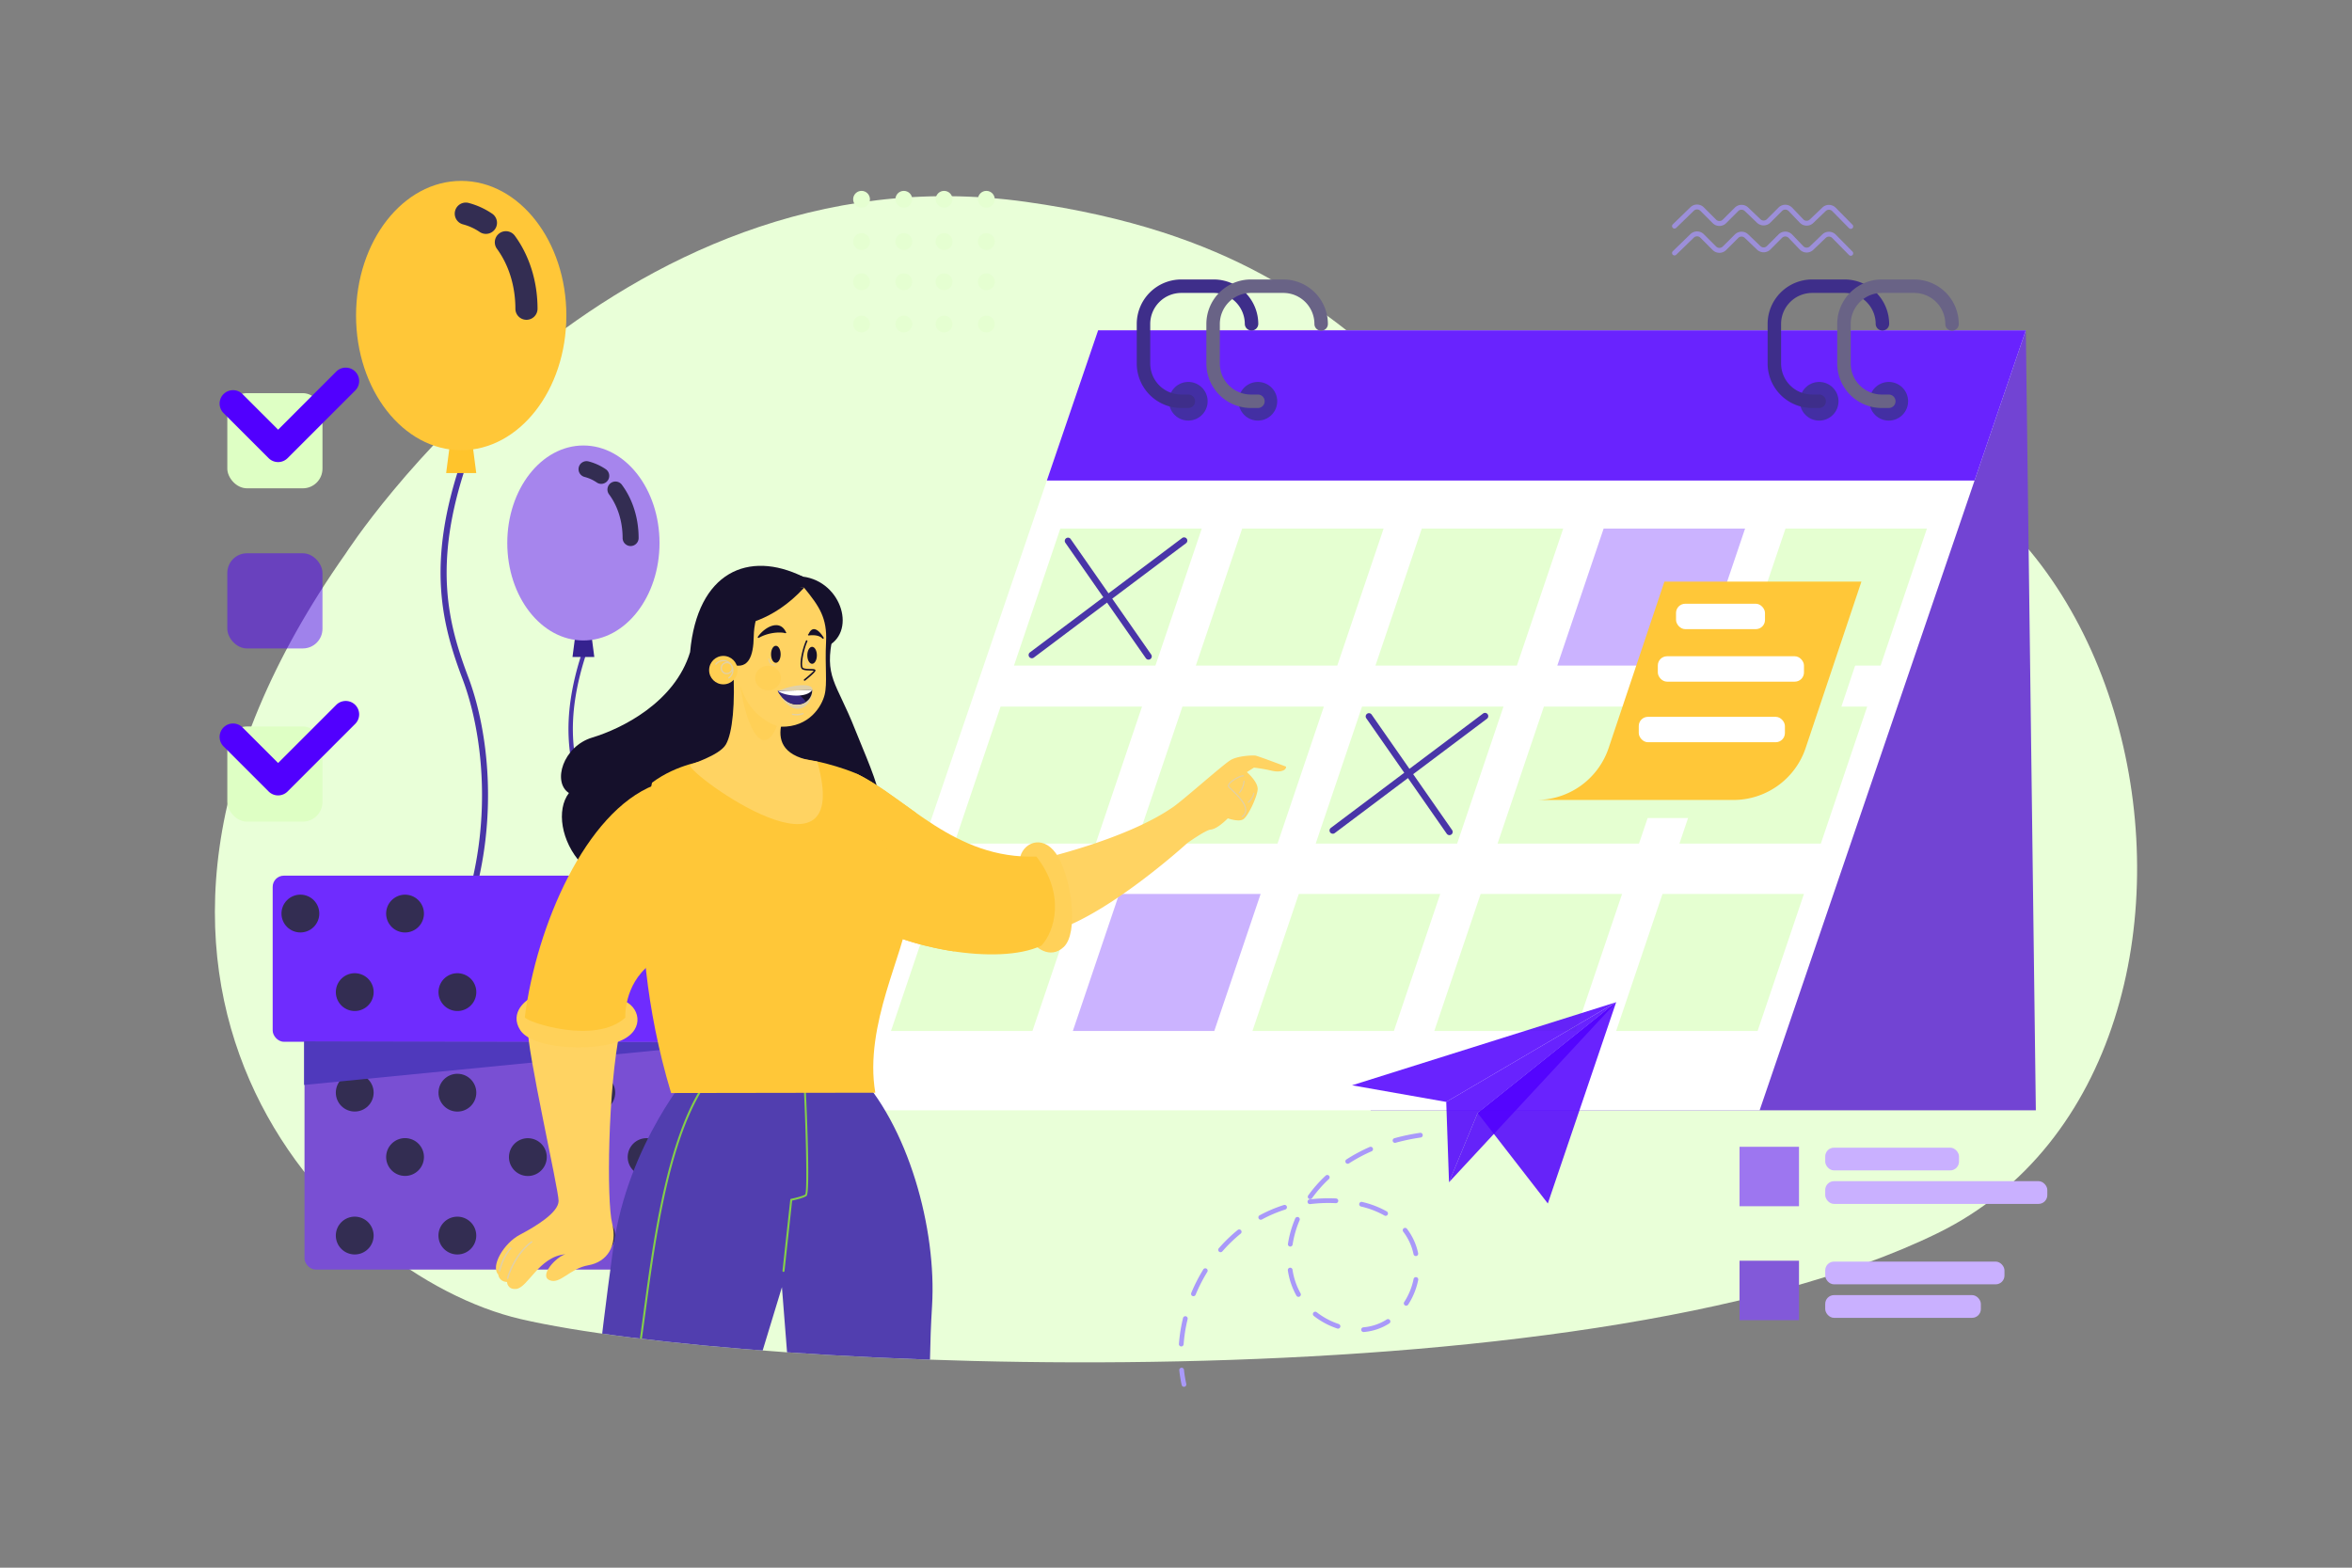 <svg xmlns="http://www.w3.org/2000/svg" viewBox="0 0 4680 3120" id="BusinesswomanPlanningEvents"><rect x="0" y="0" width="4680" height="3120" fill="#808080" stroke="none"/><defs><clipPath id="a"><path fill="none" d="M688 1101.4s524.3-815.78 1353.66-699.65 702.25 624.09 1301.05 476.91C4275 649.51 4568.52 2105.48 3855.22 2454.33S1480 2728.63 1035.91 2625.18C661.19 2537.9 88.56 1952.78 688 1101.4Z"></path></clipPath></defs><g style="isolation:isolate" fill="#000000" class="color000000 svgShape"><g data-name="2" fill="#000000" class="color000000 svgShape"><path fill="#e9ffd8" d="M688 1101.4s524.3-815.78 1353.66-699.65 702.25 624.09 1301.05 476.91C4275 649.51 4568.52 2105.48 3855.22 2454.33S1480 2728.63 1035.91 2625.18C661.19 2537.9 88.56 1952.78 688 1101.4Z" class="colord8e3ff svgShape"></path><g style="mix-blend-mode:multiply" fill="#000000" class="color000000 svgShape"><circle cx="1714.31" cy="396.59" r="16.72" fill="#e5ffd1" class="colord1dbff svgShape"></circle></g><g style="mix-blend-mode:multiply" fill="#000000" class="color000000 svgShape"><circle cx="1798.42" cy="396.59" r="16.72" fill="#e5ffd1" class="colord1dbff svgShape"></circle></g><g style="mix-blend-mode:multiply" fill="#000000" class="color000000 svgShape"><circle cx="1878.53" cy="396.59" r="16.72" fill="#e5ffd1" class="colord1dbff svgShape"></circle></g><g style="mix-blend-mode:multiply" fill="#000000" class="color000000 svgShape"><circle cx="1962.64" cy="396.59" r="16.72" fill="#e5ffd1" class="colord1dbff svgShape"></circle></g><g style="mix-blend-mode:multiply" fill="#000000" class="color000000 svgShape"><path fill="#e5ffd1" d="M1731 480.7a16.72 16.72 0 1 1-16.69-16.7 16.72 16.72 0 0 1 16.69 16.7Z" class="colord1dbff svgShape"></path></g><g style="mix-blend-mode:multiply" fill="#000000" class="color000000 svgShape"><path fill="#e5ffd1" d="M1815.14 480.7a16.72 16.72 0 1 1-16.72-16.7 16.71 16.71 0 0 1 16.72 16.7Z" class="colord1dbff svgShape"></path></g><g style="mix-blend-mode:multiply" fill="#000000" class="color000000 svgShape"><path fill="#e5ffd1" d="M1895.25 480.7a16.72 16.72 0 1 1-16.72-16.7 16.72 16.72 0 0 1 16.72 16.7Z" class="colord1dbff svgShape"></path></g><g style="mix-blend-mode:multiply" fill="#000000" class="color000000 svgShape"><path fill="#e5ffd1" d="M1979.36 480.7a16.72 16.72 0 1 1-16.72-16.7 16.71 16.71 0 0 1 16.72 16.7Z" class="colord1dbff svgShape"></path></g><g style="mix-blend-mode:multiply" fill="#000000" class="color000000 svgShape"><path fill="#e5ffd1" d="M1731 560.81a16.72 16.72 0 1 1-16.72-16.72 16.73 16.73 0 0 1 16.72 16.72Z" class="colord1dbff svgShape"></path></g><g style="mix-blend-mode:multiply" fill="#000000" class="color000000 svgShape"><path fill="#e5ffd1" d="M1815.14 560.81a16.72 16.72 0 1 1-16.72-16.72 16.72 16.72 0 0 1 16.72 16.72Z" class="colord1dbff svgShape"></path></g><g style="mix-blend-mode:multiply" fill="#000000" class="color000000 svgShape"><path fill="#e5ffd1" d="M1895.25 560.81a16.72 16.72 0 1 1-16.72-16.72 16.73 16.73 0 0 1 16.72 16.72Z" class="colord1dbff svgShape"></path></g><g style="mix-blend-mode:multiply" fill="#000000" class="color000000 svgShape"><path fill="#e5ffd1" d="M1979.36 560.81a16.72 16.72 0 1 1-16.72-16.72 16.72 16.72 0 0 1 16.72 16.72Z" class="colord1dbff svgShape"></path></g><g style="mix-blend-mode:multiply" fill="#000000" class="color000000 svgShape"><circle cx="1714.31" cy="644.92" r="16.72" fill="#e5ffd1" class="colord1dbff svgShape"></circle></g><g style="mix-blend-mode:multiply" fill="#000000" class="color000000 svgShape"><circle cx="1798.42" cy="644.92" r="16.72" fill="#e5ffd1" class="colord1dbff svgShape"></circle></g><g style="mix-blend-mode:multiply" fill="#000000" class="color000000 svgShape"><circle cx="1878.53" cy="644.92" r="16.72" fill="#e5ffd1" class="colord1dbff svgShape"></circle></g><g style="mix-blend-mode:multiply" fill="#000000" class="color000000 svgShape"><circle cx="1962.64" cy="644.92" r="16.72" fill="#e5ffd1" class="colord1dbff svgShape"></circle></g><path fill="#4935a8" d="M932.59 1807.42a6.15 6.15 0 0 1-1.78-.27 6 6 0 0 1-4-7.51c54-174.89 32.21-345.83-6.15-447.5-40.32-106.83-73.69-228.54-2.15-436.65a6 6 0 1 1 11.36 3.91c-70.24 204.32-37.51 323.72 2 428.5 39.07 103.53 61.26 277.5 6.39 455.28a6 6 0 0 1-5.67 4.24Z" class="color354da8 svgShape"></path><path fill="#ffc42c" d="M947.65 941.48h-59.9l8.01-61.65h43.88l8.01 61.65z" class="colorffca59 svgShape"></path><ellipse cx="917.7" cy="628.01" fill="#ffc738" rx="209.24" ry="268.01" class="colorff7738 svgShape"></ellipse><g style="mix-blend-mode:screen" fill="#000000" class="color000000 svgShape"><path fill="#332d52" d="M966.81 465.46a22 22 0 0 1-12.29-3.76 107.83 107.83 0 0 0-33.17-15.16 22 22 0 0 1 11.06-42.65 152 152 0 0 1 46.72 21.26 22 22 0 0 1-12.32 40.31Z" class="color2d3852 svgShape"></path></g><g style="mix-blend-mode:screen" fill="#000000" class="color000000 svgShape"><path fill="#332d52" d="M1047.52 636.46a22 22 0 0 1-22-22c0-44.71-13-87.06-36.66-119.24a22 22 0 1 1 35.51-26.09c29.16 39.69 45.21 91.3 45.21 145.33a22 22 0 0 1-22.06 22Z" class="color2d3852 svgShape"></path></g><path fill="#4935a8" d="M1171.63 1934.37a4.43 4.43 0 0 1-1.29-.19 4.35 4.35 0 0 1-2.87-5.44c39.07-126.6 23.32-250.34-4.45-323.93-29.18-77.33-53.34-165.44-1.56-316.09a4.35 4.35 0 0 1 8.23 2.83c-50.85 147.91-27.16 234.34 1.47 310.19 28.28 74.94 44.34 200.87 4.62 329.56a4.36 4.36 0 0 1-4.15 3.07Z" class="color354da8 svgShape"></path><path fill="#35228f" d="M1182.53 1307.54h-43.36l5.79-44.63h31.77l5.8 44.63z" class="color22398f svgShape"></path><ellipse cx="1160.85" cy="1080.63" fill="#a685ed" rx="151.46" ry="194.01" class="color8585ed svgShape"></ellipse><g style="mix-blend-mode:screen" fill="#000000" class="color000000 svgShape"><path fill="#332d52" d="M1196.4 963a15.84 15.84 0 0 1-8.89-2.72 78 78 0 0 0-24-11 15.95 15.95 0 1 1 8-30.87 110.09 110.09 0 0 1 33.82 15.39 16 16 0 0 1-8.93 29.2Z" class="color2d3852 svgShape"></path></g><g style="mix-blend-mode:screen" fill="#000000" class="color000000 svgShape"><path fill="#332d52" d="M1254.83 1086.74a16 16 0 0 1-15.95-16c0-32.36-9.43-63-26.54-86.31A15.94 15.94 0 1 1 1238 965.6c21.11 28.72 32.73 66.08 32.73 105.19a16 16 0 0 1-15.9 15.95Z" class="color2d3852 svgShape"></path></g><rect width="861.92" height="746.84" x="605.91" y="1779.81" fill="#794fd3" rx="22.24" class="color4f4fd3 svgShape"></rect><rect width="988.58" height="330.56" x="542.58" y="1742.73" fill="#6f2cfe" rx="22.24" class="color5252dd svgShape"></rect><g style="mix-blend-mode:screen" fill="#000000" class="color000000 svgShape"><circle cx="705.85" cy="2458.99" r="37.62" fill="#332d52" transform="rotate(-21.42 705.884 2459.042)" class="color2d3852 svgShape"></circle></g><g style="mix-blend-mode:screen" fill="#000000" class="color000000 svgShape"><circle cx="910.12" cy="2458.99" r="37.62" fill="#332d52" transform="rotate(-6.39 910.362 2459.63)" class="color2d3852 svgShape"></circle></g><g style="mix-blend-mode:screen" fill="#000000" class="color000000 svgShape"><circle cx="805.98" cy="2302.78" r="37.62" fill="#332d52" transform="rotate(-78.72 805.927 2302.747)" class="color2d3852 svgShape"></circle></g><g style="mix-blend-mode:screen" fill="#000000" class="color000000 svgShape"><circle cx="1050.31" cy="2302.78" r="37.62" fill="#332d52" transform="rotate(-76.93 1050.374 2302.806)" class="color2d3852 svgShape"></circle></g><g style="mix-blend-mode:screen" fill="#000000" class="color000000 svgShape"><circle cx="705.85" cy="1974.34" r="37.62" fill="#332d52" transform="rotate(-81.16 705.954 1974.4)" class="color2d3852 svgShape"></circle></g><g style="mix-blend-mode:screen" fill="#000000" class="color000000 svgShape"><circle cx="910.12" cy="1974.34" r="37.62" fill="#332d52" transform="rotate(-75.19 910.242 1974.403)" class="color2d3852 svgShape"></circle></g><g style="mix-blend-mode:screen" fill="#000000" class="color000000 svgShape"><circle cx="805.98" cy="1818.13" r="37.62" fill="#332d52" transform="rotate(-34.88 806.059 1818.204)" class="color2d3852 svgShape"></circle></g><g style="mix-blend-mode:screen" fill="#000000" class="color000000 svgShape"><circle cx="597.7" cy="1818.13" r="37.62" fill="#332d52" transform="rotate(-45 597.705 1818.132)" class="color2d3852 svgShape"></circle></g><g style="mix-blend-mode:screen" fill="#000000" class="color000000 svgShape"><path fill="#332d52" d="M1329.12 1974.34a37.62 37.62 0 1 0 37.61-37.62 37.61 37.61 0 0 0-37.61 37.62Z" class="color2d3852 svgShape"></path></g><g style="mix-blend-mode:screen" fill="#000000" class="color000000 svgShape"><circle cx="1162.46" cy="1974.34" r="37.62" fill="#332d52" transform="rotate(-8.1 1168.739 1948.916)" class="color2d3852 svgShape"></circle></g><g style="mix-blend-mode:screen" fill="#000000" class="color000000 svgShape"><circle cx="1266.6" cy="1818.13" r="37.62" fill="#332d52" transform="rotate(-67.5 1266.602 1818.131)" class="color2d3852 svgShape"></circle></g><g style="mix-blend-mode:screen" fill="#000000" class="color000000 svgShape"><circle cx="1474.88" cy="1818.13" r="37.62" fill="#332d52" transform="rotate(-13.28 1475.177 1818.456)" class="color2d3852 svgShape"></circle></g><g style="mix-blend-mode:screen" fill="#000000" class="color000000 svgShape"><circle cx="1186.49" cy="2458.99" r="37.62" fill="#332d52" transform="rotate(-17.64 1186.404 2458.874)" class="color2d3852 svgShape"></circle></g><g style="mix-blend-mode:screen" fill="#000000" class="color000000 svgShape"><circle cx="1390.77" cy="2458.99" r="37.62" fill="#332d52" transform="rotate(-6.36 1390.718 2458.848)" class="color2d3852 svgShape"></circle></g><g style="mix-blend-mode:screen" fill="#000000" class="color000000 svgShape"><circle cx="705.85" cy="2174.61" r="37.62" fill="#332d52" transform="rotate(-78.35 705.809 2174.58)" class="color2d3852 svgShape"></circle></g><g style="mix-blend-mode:screen" fill="#000000" class="color000000 svgShape"><circle cx="910.12" cy="2174.61" r="37.62" fill="#332d52" transform="rotate(-84.08 910.155 2174.619)" class="color2d3852 svgShape"></circle></g><g style="mix-blend-mode:screen" fill="#000000" class="color000000 svgShape"><circle cx="1186.49" cy="2174.61" r="37.62" fill="#332d52" transform="rotate(-79.36 1186.574 2174.637)" class="color2d3852 svgShape"></circle></g><g style="mix-blend-mode:screen" fill="#000000" class="color000000 svgShape"><circle cx="1390.77" cy="2174.61" r="37.62" fill="#332d52" transform="rotate(-84.1 1390.808 2174.613)" class="color2d3852 svgShape"></circle></g><g style="mix-blend-mode:screen" fill="#000000" class="color000000 svgShape"><path fill="#332d52" d="M1324.24 2302.78a37.62 37.62 0 1 1-37.61-37.62 37.61 37.61 0 0 1 37.61 37.62Z" class="color2d3852 svgShape"></path></g><path fill="#4f39bc" d="M605.02 2072.56v86.72l862.02-84.63-862.02-2.09z" class="color3939bc svgShape"></path><g style="mix-blend-mode:screen" fill="#000000" class="color000000 svgShape"><path fill="#9c8fd9" d="M3682.62 509a4.83 4.83 0 0 1-3.46-1.45l-33.4-33.89a9.23 9.23 0 0 0-12.9-.19L3608 497.29a18.61 18.61 0 0 1-13.5 5.25 18.8 18.8 0 0 1-13.25-5.83L3559 473.49a9.12 9.12 0 0 0-6.54-2.84h-.1a9.11 9.11 0 0 0-6.49 2.69l-23.25 23.25a19 19 0 0 1-26.45.29l-24.53-23.49a9.24 9.24 0 0 0-12.85.15l-24.11 24.1a18.92 18.92 0 0 1-26.74 0L3383.3 473a9.22 9.22 0 0 0-12.89-.1l-35.1 34.1a4.86 4.86 0 1 1-6.77-7l35.09-34.11a19 19 0 0 1 26.55.19l24.67 24.67a9.41 9.41 0 0 0 13 0l24.15-24.09a19 19 0 0 1 26.44-.29l24.54 23.49a9.23 9.23 0 0 0 12.84-.15l23.18-23.24a18.91 18.91 0 0 1 27 .3l22.27 23.23a9.19 9.19 0 0 0 13 .28l24.87-23.82a19 19 0 0 1 26.55.38l33.41 33.9a4.86 4.86 0 0 1-3.47 8.27Z" class="color8fa5d9 svgShape"></path></g><g style="mix-blend-mode:screen" fill="#000000" class="color000000 svgShape"><path fill="#9c8fd9" d="M3682.62 455.52a4.83 4.83 0 0 1-3.46-1.45l-33.4-33.9a9.23 9.23 0 0 0-12.9-.18L3608 443.81a18.61 18.61 0 0 1-13.5 5.25 18.8 18.8 0 0 1-13.25-5.83L3559 420a9.11 9.11 0 0 0-6.54-2.83h-.1a9.11 9.11 0 0 0-6.49 2.69l-23.25 23.25a19 19 0 0 1-26.45.29l-24.53-23.49a9.25 9.25 0 0 0-12.85.14l-24.11 24.11a18.92 18.92 0 0 1-26.74 0l-24.67-24.67a9.22 9.22 0 0 0-12.89-.09l-35.1 34.11a4.86 4.86 0 0 1-6.77-7l35.09-34.11a19 19 0 0 1 26.55.19l24.67 24.67a9.43 9.43 0 0 0 13 0l24.18-24.08a19 19 0 0 1 26.44-.29l24.54 23.48a9.22 9.22 0 0 0 12.84-.14L3539 413a18.91 18.91 0 0 1 27 .3l22.21 23.22a9.18 9.18 0 0 0 13 .29l24.92-23.81a19 19 0 0 1 26.55.39l33.41 33.89a4.87 4.87 0 0 1-3.47 8.28Z" class="color8fa5d9 svgShape"></path></g><path fill="#7244d3" d="M4050.9 2209.73H2727.49L2185.01 657.44h1845.96l19.93 1552.29z" class="color4444d3 svgShape"></path><path fill="#ffffff" d="M3501.3 2209.73H1655.34l529.67-1552.29h1845.96L3501.3 2209.73z" class="colorffffff svgShape"></path><g opacity=".86" fill="#000000" class="color000000 svgShape"><path fill="#5100fe" d="M2083.01 956.36h1845.96l102-298.92H2185.01l-102 298.92z" class="color0076fe svgShape"></path></g><circle cx="3619.78" cy="798.6" r="38.46" fill="#432fa3" transform="rotate(-45 3619.789 798.594)" class="color2f2fa3 svgShape"></circle><path fill="#3e2e8a" d="M3619.79 812h-14a88.67 88.67 0 0 1-88.57-88.57v-78.66a88.67 88.67 0 0 1 88.57-88.57h64.68a88.67 88.67 0 0 1 88.57 88.57 13.41 13.41 0 0 1-26.81 0 61.83 61.83 0 0 0-61.75-61.77h-64.68a61.83 61.83 0 0 0-61.8 61.77v78.66a61.83 61.83 0 0 0 61.76 61.77h14a13.4 13.4 0 1 1 0 26.8Z" class="color2e428a svgShape"></path><circle cx="3758.27" cy="798.6" r="38.46" fill="#432fa3" transform="rotate(-22.5 3758.276 798.602)" class="color2f2fa3 svgShape"></circle><path fill="#696386" d="M3758.27 812h-14a88.67 88.67 0 0 1-88.57-88.57v-78.66a88.67 88.67 0 0 1 88.57-88.57H3809a88.67 88.67 0 0 1 88.56 88.57 13.4 13.4 0 1 1-26.8 0A61.84 61.84 0 0 0 3809 583h-64.68a61.84 61.84 0 0 0-61.77 61.77v78.66a61.84 61.84 0 0 0 61.77 61.77h14a13.4 13.4 0 1 1 0 26.8Z" class="color364ea3 svgShape"></path><circle cx="2364.47" cy="798.6" r="38.46" fill="#432fa3" transform="rotate(-2.2 2363.809 798.491)" class="color2f2fa3 svgShape"></circle><path fill="#3e2e8a" d="M2364.47 812h-14a88.67 88.67 0 0 1-88.57-88.57v-78.66a88.67 88.67 0 0 1 88.57-88.57h64.68a88.67 88.67 0 0 1 88.57 88.57 13.41 13.41 0 0 1-26.81 0 61.83 61.83 0 0 0-61.74-61.77h-64.68a61.84 61.84 0 0 0-61.77 61.77v78.66a61.84 61.84 0 0 0 61.77 61.77h14a13.4 13.4 0 1 1 0 26.8Z" class="color2e428a svgShape"></path><circle cx="2502.96" cy="798.6" r="38.46" fill="#432fa3" transform="rotate(-45 2502.952 798.603)" class="color2f2fa3 svgShape"></circle><path fill="#696386" d="M2503 812h-14a88.67 88.67 0 0 1-88.57-88.57v-78.66A88.67 88.67 0 0 1 2489 556.2h64.67a88.67 88.67 0 0 1 88.57 88.57 13.4 13.4 0 1 1-26.8 0 61.84 61.84 0 0 0-61.79-61.77H2489a61.84 61.84 0 0 0-61.77 61.77v78.66A61.84 61.84 0 0 0 2489 785.2h14a13.4 13.4 0 1 1 0 26.8Z" class="color364ea3 svgShape"></path><g style="mix-blend-mode:multiply" fill="#000000" class="color000000 svgShape"><path fill="#e5ffd1" d="M2299.07 1324.62h-281.44l92.21-272.7h281.44l-92.21 272.7z" class="colord1dbff svgShape"></path></g><g style="mix-blend-mode:multiply" fill="#000000" class="color000000 svgShape"><path fill="#e5ffd1" d="M2660.92 1324.62h-281.44l92.21-272.7h281.44l-92.21 272.7z" class="colord1dbff svgShape"></path></g><g style="mix-blend-mode:multiply" fill="#000000" class="color000000 svgShape"><path fill="#e5ffd1" d="M3018.3 1324.62h-281.44l92.21-272.7h281.44l-92.21 272.7z" class="colord1dbff svgShape"></path></g><g style="mix-blend-mode:multiply" fill="#000000" class="color000000 svgShape"><path fill="#cbb3ff" d="M3380.15 1324.62h-281.44l92.21-272.7h281.44l-92.21 272.7z" class="colorb3c3ff svgShape"></path></g><g style="mix-blend-mode:multiply" fill="#000000" class="color000000 svgShape"><path fill="#e5ffd1" d="M3742 1324.62h-281.43l92.21-272.7h281.44l-92.22 272.7z" class="colord1dbff svgShape"></path></g><g style="mix-blend-mode:multiply" fill="#000000" class="color000000 svgShape"><path fill="#e5ffd1" d="M2180.2 1678.9h-281.44l92.21-272.7h281.44l-92.21 272.7z" class="colord1dbff svgShape"></path></g><g style="mix-blend-mode:multiply" fill="#000000" class="color000000 svgShape"><path fill="#e5ffd1" d="M2542.05 1678.9h-281.44l92.21-272.7h281.44l-92.21 272.7z" class="colord1dbff svgShape"></path></g><g style="mix-blend-mode:multiply" fill="#000000" class="color000000 svgShape"><path fill="#e5ffd1" d="M2899.43 1678.9h-281.44l92.21-272.7h281.44l-92.21 272.7z" class="colord1dbff svgShape"></path></g><g style="mix-blend-mode:multiply" fill="#000000" class="color000000 svgShape"><path fill="#e5ffd1" d="M3261.28 1678.9h-281.44l92.21-272.7h281.44l-92.21 272.7z" class="colord1dbff svgShape"></path></g><g style="mix-blend-mode:multiply" fill="#000000" class="color000000 svgShape"><path fill="#e5ffd1" d="M3623.14 1678.9H3341.7l92.21-272.7h281.44l-92.21 272.7z" class="colord1dbff svgShape"></path></g><g style="mix-blend-mode:multiply" fill="#000000" class="color000000 svgShape"><path fill="#e5ffd1" d="M2054.34 2051.82H1772.9l92.21-272.7h281.44l-92.21 272.7z" class="colord1dbff svgShape"></path></g><g style="mix-blend-mode:multiply" fill="#000000" class="color000000 svgShape"><path fill="#cbb3ff" d="M2416.19 2051.82h-281.44l92.21-272.7h281.44l-92.21 272.7z" class="colorb3c3ff svgShape"></path></g><g style="mix-blend-mode:multiply" fill="#000000" class="color000000 svgShape"><path fill="#e5ffd1" d="M2773.57 2051.82h-281.44l92.21-272.7h281.44l-92.21 272.7z" class="colord1dbff svgShape"></path></g><g style="mix-blend-mode:multiply" fill="#000000" class="color000000 svgShape"><path fill="#e5ffd1" d="M3135.42 2051.82h-281.44l92.21-272.7h281.44l-92.21 272.7z" class="colord1dbff svgShape"></path></g><g style="mix-blend-mode:multiply" fill="#000000" class="color000000 svgShape"><path fill="#e5ffd1" d="M3497.27 2051.82h-281.44l92.22-272.7h281.44l-92.22 272.7z" class="colord1dbff svgShape"></path></g><path fill="#4935a8" d="M2960 1421.33a6.47 6.47 0 0 0-9-1.29l-146.49 110.07-75.28-108a6.46 6.46 0 1 0-10.6 7.39l75.55 108.41-146.06 109.75a6.46 6.46 0 0 0 7.76 10.33l145.69-109.47 77.21 110.81a6.46 6.46 0 0 0 10.6-7.39l-77.47-111.19 146.86-110.34a6.47 6.47 0 0 0 1.23-9.08ZM2361.22 1072.05a6.46 6.46 0 0 0-9-1.28l-146.49 110.07-75.28-108a6.46 6.46 0 1 0-10.6 7.39l75.54 108.41-146.05 109.75a6.46 6.46 0 0 0 3.88 11.63 6.38 6.38 0 0 0 3.88-1.3l145.69-109.47L2280 1310a6.46 6.46 0 1 0 10.6-7.39l-77.48-111.18 146.86-110.35a6.46 6.46 0 0 0 1.24-9.03Z" class="color354da8 svgShape"></path><g style="mix-blend-mode:multiply" fill="#000000" class="color000000 svgShape"><path fill="#e5ffd1" d="m3343.27 1193.53-110.93 331.08a151.62 151.62 0 0 1-143.77 103.46h392a151.65 151.65 0 0 0 143.78-103.46l110.92-331.08Z" class="colord1dbff svgShape"></path></g><path fill="#ffc738" d="m3311.8 1157.57-110.92 331.07a151.63 151.63 0 0 1-143.78 103.46h392a151.63 151.63 0 0 0 143.78-103.46l110.93-331.07Z" class="colorff7738 svgShape"></path><rect width="177.01" height="50.57" x="3334.97" y="1201.56" fill="#ffffff" rx="18.29" class="colorffffff svgShape"></rect><rect width="290.8" height="50.57" x="3298.73" y="1306.08" fill="#ffffff" rx="18.29" class="colorffffff svgShape"></rect><rect width="290.8" height="50.57" x="3260.8" y="1426.62" fill="#ffffff" rx="18.29" class="colorffffff svgShape"></rect><rect width="189.36" height="189.36" x="452.3" y="782.46" fill="#deffc4" rx="39.07" class="colorc4dcff svgShape"></rect><path fill="#5100fe" d="M553.39 919.61a26.65 26.65 0 0 1-18.88-7.82l-89.7-89.7a26.7 26.7 0 0 1 37.76-37.76l70.82 70.82 115.67-115.67a26.7 26.7 0 1 1 37.76 37.76L572.27 911.79a26.61 26.61 0 0 1-18.88 7.82Z" class="color0076fe svgShape"></path><g opacity=".49" fill="#000000" class="color000000 svgShape"><rect width="189.36" height="189.36" x="452.3" y="1101.15" fill="#5100ff" rx="39.07" class="color0064ff svgShape"></rect></g><rect width="189.36" height="189.36" x="452.3" y="1445.82" fill="#deffc4" rx="39.07" class="colorc4dcff svgShape"></rect><path fill="#5100fe" d="M553.39 1583a26.61 26.61 0 0 1-18.88-7.82l-89.7-89.7a26.7 26.7 0 1 1 37.76-37.76l70.82 70.82 115.67-115.66a26.7 26.7 0 1 1 37.76 37.76l-134.55 134.5a26.57 26.57 0 0 1-18.88 7.86Z" class="color0076fe svgShape"></path><g clip-path="url(#a)" fill="#000000" class="color000000 svgShape"><path fill="#513eaf" d="M1699.09 2128.28c109.32 110.09 164.76 319.5 155.52 470.4s-.83 252.46-.83 252.46h-275.11l-22.78-289.41-88.09 289.41h-291.53s15.2-158 43.94-367.43S1378 2128.28 1378 2128.28Z" class="color3e3eaf svgShape"></path><g style="mix-blend-mode:multiply" fill="#000000" class="color000000 svgShape"><path fill="#84cf4a" d="M1559 2531.36a2 2 0 0 0 2-1.75l15.24-140.24c5.22-1.1 23-5.11 28.64-9.3 8.84-6.63-2.16-225.84-2.29-228a2 2 0 0 0-3.93.23c3.59 61.07 8.59 216.78 3.63 224.89-4.53 3.34-21.93 7.39-28.23 8.65a2 2 0 0 0-1.57 1.72L1557 2529.18a2 2 0 0 0 1.74 2.17Z" class="colorbfbfbf svgShape"></path></g><g style="mix-blend-mode:multiply" fill="#000000" class="color000000 svgShape"><path fill="#84cf4a" d="M1251.06 2784.44a2 2 0 0 0 2-1.91c.34-11 15-62.53 18.69-83.63 21-119.62 40.37-403.83 131.83-539.5a2 2 0 0 0-3.26-2.2c-92 136.49-111.51 421.39-132.49 541.31-3.7 21.17-18.36 72.87-18.7 83.9a2 2 0 0 0 1.91 2Z" class="colorbfbfbf svgShape"></path></g><g style="mix-blend-mode:multiply" fill="#000000" class="color000000 svgShape"><path fill="#84cf4a" d="M1190.12 2798.19h275.63a2 2 0 1 0 0-3.94h-275.63a2 2 0 0 0 0 3.94Z" class="colorbfbfbf svgShape"></path></g><g style="mix-blend-mode:multiply" fill="#000000" class="color000000 svgShape"><path fill="#84cf4a" d="M1590.47 2798.19h255.61a2 2 0 0 0 0-3.94h-255.61a2 2 0 1 0 0 3.94Z" class="colorbfbfbf svgShape"></path></g><path fill="#15102b" d="M1705.79 1727.8c97.32-62.46 33.41-180.11-4.36-276s-62.43-103.12-43.58-188.8c0 0-48.36-98.68-60.49-115.43-108-53.07-209.69-9.49-224.21 150.29-30.51 100.23-136.54 152.52-194.65 170s-79.89 88.61-46.48 110.4c-50.84 66.82 39.22 252.75 235.32 167 212.07 7.24 338.45-17.46 338.45-17.46Z" class="color2b1710 svgShape"></path><path fill="#ffd362" d="M2362.54 1677.84s36-25.66 45.88-26.66 21.55-9.68 34.77-22.53c0 0 21.33 7.82 30.74 1.86s27.57-44.33 28.55-59.45-21.49-34.38-21.49-34.38l14.12-8.94a293.63 293.63 0 0 1 34.65 6c17.45 4.25 30-.52 29.24-8 0 0-55.19-21-60.79-21.91s-33.77.28-48.37 8.13-101.47 86-118.83 96.35c-93.46 63.7-262.52 101.88-262.52 101.88l36.36 140c110.88-38.14 257.69-172.35 257.69-172.35Z" class="colorff8762 svgShape"></path><g style="mix-blend-mode:multiply" fill="#000000" class="color000000 svgShape"><path fill="#e0d0a8" d="M2471.29 1626.48a1.14 1.14 0 0 1-.47-.35 1.08 1.08 0 0 1 .21-1.5c4.24-3.22 6.43-7 6.67-11.43.77-13.89-18-31.66-30.35-43.41l-2.36-2.25c-1.91-1.71-2.16-4.14-.7-6.83 4.64-8.51 25.18-18.89 30-17.6a1.07 1.07 0 0 1-.56 2.06c-3.43-.92-23.27 8.73-27.54 16.57-1.3 2.4-.47 3.57.28 4.24l2.38 2.26c13.44 12.74 31.83 30.2 31 45.08-.28 5.06-2.8 9.44-7.51 13a1 1 0 0 1-1.05.16Z" class="colore0b3a8 svgShape"></path></g><g style="mix-blend-mode:multiply" fill="#000000" class="color000000 svgShape"><path fill="#e0d0a8" d="M2465.7 1578.48a1 1 0 0 1-.35-.22 1.06 1.06 0 0 1 0-1.51 39.54 39.54 0 0 0 8.93-22.07 1.07 1.07 0 1 1 2.13.19c-1.32 14.6-9.18 23-9.52 23.35a1.06 1.06 0 0 1-1.19.26Z" class="colore0b3a8 svgShape"></path></g><g style="mix-blend-mode:multiply" fill="#000000" class="color000000 svgShape"><path fill="#e0d0a8" d="M2483.41 1597.72a1.11 1.11 0 0 1-.49-.37 1.07 1.07 0 0 1 .25-1.49 31.12 31.12 0 0 0 10.55-17.25 1.05 1.05 0 0 1 1.28-.8 1.07 1.07 0 0 1 .8 1.28c-2.85 12.3-11 18.26-11.39 18.5a1.06 1.06 0 0 1-1 .13Z" class="colore0b3a8 svgShape"></path></g><path fill="#ffd159" d="M2030.25 1704.53c8.35-30 49.29-44.85 75.74 1.57s40.21 150.46 10.71 178.49c-27.67 26.28-58.87-.68-64.69-13.56s-21.76-166.5-21.76-166.5Z" class="colorffde59 svgShape"></path><path fill="#ffc738" d="M1704.61 1539.89c100.57 48.89 194.16 170.42 357.6 164.83 58.67 75.43 36.32 149.47 9.78 177.41-86.61 40.51-277 4.65-363.19-54.48-71.24-48.89-99.18-153.65-4.19-287.76Z" class="colorff7738 svgShape"></path><path fill="#ffc738" d="M1708.8 1827.65c44.86 30.78 118 55.12 190 65.8-2.78-138.49-47.36-230.33-76.65-276.16-41-29-78.76-58.57-117.5-77.4-95.03 134.11-67.09 238.87 4.15 287.76Z" class="colorff6438 svgShape"></path><path fill="#ffc738" d="m1741.68 2174.7-406.29.64c-103.33-341.87-38-617.66-38-617.66 50-37.76 110.92-44.67 110.92-44.67l166.22-4.54c64.27 2.92 130.06 31.24 130.06 31.24 40.07 121.28 102.35 221.89 100 286.57s-86.19 213.57-62.91 348.42Z" class="colorff7738 svgShape"></path><path fill="#15102b" d="M1490.8 1405.74c-70.49 12.3-111.48-53.28-91-104.92-5.74-105.73 39.34-209.83 197.54-153.27 78.68 9.83 109 113.93 44.26 141-86.05 76.21-150.8 117.19-150.8 117.19Z" class="color2b1710 svgShape"></path><path fill="#ffd362" d="M1553.91 1446.32c-4.91 29.5 5.56 61 72.19 69.23 75.27 265.44-253.81 27.24-253.19 7.57 0-2.46 58.67-19 71.58-41.76s19-80.54 14.14-158c30.12 8 40.57-16 41.19-57.17s20.28-107 100.2-96.51c30.12 36.88 46.11 60.24 43.65 108.19s2.87 82-2.87 104.92c-5.68 22.7-30.33 64.75-86.89 63.53Z" class="colorff8762 svgShape"></path><g style="mix-blend-mode:multiply" fill="#000000" class="color000000 svgShape"><path fill="#e0d0a8" d="M1547.56 1375.23c36.49-15.5 71.64-15 68.61-2 2.12 31.34-36.94 64.47-68.61 2Z" class="colore0b3a8 svgShape"></path></g><path fill="#15102b" d="M1509.24 1269.61a1.58 1.58 0 0 1-1.36-.79c-.43-.76.08-1.44.58-2.15 13.79-19.27 42.65-34.26 54.93-9.56.38.78 1.3 1.13 1 2a1.56 1.56 0 0 1-2 1c-8.23-2.5-32.07-2.35-52.45 9.29a1.55 1.55 0 0 1-.7.21ZM1637.52 1271.25a1.58 1.58 0 0 1-1.26-.63c-.26-.35-6.6-8.47-26.82-5.94a1.57 1.57 0 0 1-1.76-1.37c-.11-.86 1-1 1.37-1.75 11.13-24.38 29 6.16 29.73 7.17a1.57 1.57 0 0 1-.32 2.2 1.51 1.51 0 0 1-.94.32ZM1601 1354.85a1.53 1.53 0 0 1-1.22-.59 1.56 1.56 0 0 1 .25-2.21c8.13-6.47 17.18-14.41 19.15-17.17a47.7 47.7 0 0 0-6.73-.4c-5.67-.11-12.1-.23-15.9-2.37-8.41-4.72-.3-40.24 7.12-56.92a1.57 1.57 0 0 1 2.87 1.27c-8.62 19.4-13.52 50.06-8.45 52.91 3.11 1.75 9.38 1.87 14.42 2 6.33.12 10.15.19 10.15 3.09s-11.25 12.58-20.68 20.08a1.56 1.56 0 0 1-.98.31ZM1553.3 1302.16c0 9.33-4.27 16.9-9.53 16.9s-9.53-7.57-9.53-16.9 4.27-16.91 9.53-16.91 9.53 7.57 9.53 16.91Z" class="color2b1710 svgShape"></path><g style="mix-blend-mode:multiply" fill="#000000" class="color000000 svgShape"><path fill="#e0d0a8" d="M1541.6 1324.8c-3.26 0-10.5-1.41-12.84-13.37a.79.79 0 0 1 1.54-.31c2.28 11.63 9.2 12.32 12.07 12.08a.78.78 0 0 1 .14 1.56c-.25.02-.51.04-.91.04Z" class="colore0b3a8 svgShape"></path></g><path fill="#15102b" d="M1625.43 1304.21c0 9.33-4.27 16.9-9.53 16.9s-9.53-7.57-9.53-16.9 4.27-16.91 9.53-16.91 9.53 7.57 9.53 16.91Z" class="color2b1710 svgShape"></path><g style="mix-blend-mode:multiply" fill="#000000" class="color000000 svgShape"><path fill="#e0d0a8" d="M1613.74 1326.85c-3.27 0-10.51-1.41-12.85-13.37a.79.79 0 1 1 1.54-.31c2.28 11.63 9.2 12.32 12.07 12.08a.78.78 0 1 1 .14 1.56c-.25.02-.56.04-.9.04Z" class="colore0b3a8 svgShape"></path></g><g style="mix-blend-mode:multiply" fill="#000000" class="color000000 svgShape"><path fill="#e0d0a8" d="M1584.66 1423.65a38.71 38.71 0 0 0 13.49-2.32 1.25 1.25 0 0 0-.87-2.35 38.88 38.88 0 0 1-20.15 1.43 1.25 1.25 0 0 0-.58 2.44 37.75 37.75 0 0 0 8.11.8Z" class="colore0b3a8 svgShape"></path></g><path fill="#15102b" d="m1547.56 1375.23 68.61-2c0 30.77-44.86 45.1-68.61 2Z" class="color2b1710 svgShape"></path><path fill="#36277d" d="M1603.5 1396.6a58 58 0 0 0-22.37-18.66l-21.11-3.08-12.46.37c15.87 28.77 40.9 31.63 55.94 21.37Z" class="color7d2727 svgShape"></path><path fill="#ffffff" d="m1616.17 1373.18-68.61 2c15.97 11.12 58.2 14.2 68.61-2Z" class="colorffffff svgShape"></path><path fill="#ffd362" d="M1233.92 2049.31c-24.49 118-27 340.7-15.86 385.46s-10 76.79-47.39 83.35-56.23 38.85-77.36 29.64 13.55-46.62 31.66-51.49c-52.39 4.14-74.61 67-98.12 69-17.47 1.47-17.95-13.82-17.95-13.82-16.68-1.08-17.45-14.91-17.45-14.91-15.77-16.26 10.7-62.21 43.13-79.25s76.67-44.22 76.91-67.11-64.15-304.17-61.15-345.08 183.58 4.21 183.58 4.21Z" class="colorff8762 svgShape"></path><path fill="#ffd159" d="M1244.7 1993.22c30.44 14.82 38.27 61.51-16.55 80.66s-168.73 13.43-192.9-23.61c-22.67-34.74 12.28-62.79 27.2-66.49s182.25 9.44 182.25 9.44Z" class="colorffde59 svgShape"></path><path fill="#ffc738" d="M1301.45 1562.7c94 131 46 314.74-7.44 356.19s-49.78 106.41-49.78 106.41c-59.48 54.53-196.49 8.84-200-.72 23.34-183.76 121.45-408.15 257.22-461.88Z" class="colorff7738 svgShape"></path><g style="mix-blend-mode:multiply" fill="#000000" class="color000000 svgShape"><path fill="#e0d0a8" d="M1010 2545.36a1.45 1.45 0 0 0 1.58-1.14c1.89-8.67 16.23-48.62 47.14-71.38a1.46 1.46 0 0 0-1.73-2.35c-31.63 23.31-46.31 64.23-48.25 73.11a1.45 1.45 0 0 0 1.11 1.73Z" class="colore0b3a8 svgShape"></path></g><g style="mix-blend-mode:multiply" fill="#000000" class="color000000 svgShape"><path fill="#e0d0a8" d="M994 2530.62a1.46 1.46 0 0 0 1.59-1.18c0-.24 4.75-24.2 21.88-44.62a1.46 1.46 0 0 0-2.23-1.87 110.82 110.82 0 0 0-22.51 46 1.46 1.46 0 0 0 1.16 1.7Z" class="colore0b3a8 svgShape"></path></g><path fill="#15102b" d="M1600 1169.68c-64.19 70.06-129.55 74.42-129.55 74.42l13.07-95.87Z" class="color2b1710 svgShape"></path><path fill="#ffd057" d="M1502.5 1349.38c0 13.51 11.5 24.47 25.69 24.47s25.7-11 25.7-24.47-11.5-24.46-25.7-24.46-25.69 10.95-25.69 24.46Z" class="colorff7557 svgShape"></path><circle cx="1439.29" cy="1333.69" r="28.29" fill="#ffcf52" class="colorff7a52 svgShape"></circle><g style="mix-blend-mode:multiply" fill="#000000" class="color000000 svgShape"><path fill="#e0d0a8" d="M1439.29 1313.53a20 20 0 0 0-15.84 7.69 1.19 1.19 0 0 0 1.87 1.47 17.7 17.7 0 0 1 21.58-5c-.26 0-.51-.08-.77-.08a12.08 12.08 0 1 0 10.86 17.25 17.81 17.81 0 0 1-7.41 13.36 1.19 1.19 0 0 0 1.38 1.94 20.16 20.16 0 0 0-11.67-36.59Zm6.84 25.81a9.69 9.69 0 1 1 9.69-9.69 9.7 9.7 0 0 1-9.69 9.69Z" class="colore0b3a8 svgShape"></path></g><path fill="#ffd057" d="M1545.87 1445c-59.52-22.52-70.78-76.41-73.2-82 14.48 97.32 48.27 144 73.2 82Z" class="colorff7557 svgShape"></path></g><path fill="#5100fe" d="m2883.24 2352.89 332.59-358.32-275.62 220.5-56.97 137.82z" opacity=".86" class="color003efe svgShape"></path><g opacity=".86" fill="#000000" class="color000000 svgShape"><path fill="#5100fe" d="m3215.83 1994.57-275.62 220.5 139.65 180.08 135.97-400.58z" class="color0076fe svgShape"></path></g><g opacity=".86" fill="#000000" class="color000000 svgShape"><path fill="#5100fe" d="m2690.3 2159.95 187.43 33.07 338.1-198.45-525.53 165.38z" class="color0076fe svgShape"></path></g><path fill="#5100fe" d="m2877.73 2193.02 5.51 159.87 56.97-137.82 275.62-220.5-338.1 198.45z" opacity=".86" class="color009dfe svgShape"></path><path fill="#a999f9" d="M2355.87 2760a4.7 4.7 0 0 1-4.58-3.68 261.92 261.92 0 0 1-4.76-29.25 4.7 4.7 0 0 1 9.34-1 252.36 252.36 0 0 0 4.59 28.2 4.71 4.71 0 0 1-3.57 5.61 5.05 5.05 0 0 1-1.02.12Zm-5.37-80.3h-.36a4.7 4.7 0 0 1-4.33-5 321.52 321.52 0 0 1 8.22-51.73 4.7 4.7 0 0 1 9.13 2.22 311.72 311.72 0 0 0-8 50.21 4.71 4.71 0 0 1-4.66 4.3Zm362.7-28.7a4.7 4.7 0 0 1-.39-9.38 102.09 102.09 0 0 0 46.37-15.54 4.7 4.7 0 1 1 5 7.95 111.45 111.45 0 0 1-50.58 16.97Zm-50.83-6.75a4.58 4.58 0 0 1-1.5-.25c-1.76-.59-3.53-1.23-5.3-1.9a154.31 154.31 0 0 1-41.4-23.16 4.69 4.69 0 1 1 5.83-7.36 145.15 145.15 0 0 0 38.89 21.74q2.51.95 5 1.78a4.7 4.7 0 0 1-1.5 9.15ZM2798 2598.6a4.7 4.7 0 0 1-3.93-7.27 130.79 130.79 0 0 0 18.67-45.9 4.7 4.7 0 0 1 9.22 1.82 140.53 140.53 0 0 1-20 49.22 4.68 4.68 0 0 1-3.96 2.13Zm-214.27-17.6a4.7 4.7 0 0 1-4.1-2.39 147 147 0 0 1-17.07-50.23 4.69 4.69 0 1 1 9.28-1.41 137.91 137.91 0 0 0 16 47 4.69 4.69 0 0 1-4.08 7Zm-209.06-1.29a4.78 4.78 0 0 1-1.8-.36 4.7 4.7 0 0 1-2.53-6.14 335.34 335.34 0 0 1 23.84-46.62 4.7 4.7 0 1 1 8 4.92 325.83 325.83 0 0 0-23.17 45.31 4.7 4.7 0 0 1-4.34 2.85Zm442.55-79.92a4.71 4.71 0 0 1-4.59-3.73 110.88 110.88 0 0 0-20.43-44.69 4.7 4.7 0 1 1 7.47-5.7 120.42 120.42 0 0 1 22.15 48.45 4.68 4.68 0 0 1-3.62 5.56 4.75 4.75 0 0 1-.98.07Zm-388.54-7.66a4.7 4.7 0 0 1-3.54-7.78 301.77 301.77 0 0 1 37.65-36.46 4.69 4.69 0 0 1 5.91 7.29 292.79 292.79 0 0 0-36.47 35.33 4.68 4.68 0 0 1-3.55 1.58Zm138.73-11.21a5.65 5.65 0 0 1-.71-.05 4.7 4.7 0 0 1-3.94-5.35 209.58 209.58 0 0 1 14.51-50.65 4.7 4.7 0 0 1 8.65 3.68 200.14 200.14 0 0 0-13.88 48.38 4.69 4.69 0 0 1-4.63 3.95Zm-58.79-53.38a4.69 4.69 0 0 1-2.24-8.82 278.11 278.11 0 0 1 48.25-20.52 4.69 4.69 0 0 1 2.84 9 268.73 268.73 0 0 0-46.62 19.83 4.7 4.7 0 0 1-2.23.47Zm248.47-7.8a4.65 4.65 0 0 1-2.33-.62 175.65 175.65 0 0 0-46.78-17.95 4.7 4.7 0 0 1 2.16-9.14 184.92 184.92 0 0 1 49.28 18.93 4.7 4.7 0 0 1-2.33 8.78Zm-150.69-23.32a4.7 4.7 0 0 1-.57-9.36 311 311 0 0 1 52.33-1.92 4.7 4.7 0 1 1-.44 9.38 301.52 301.52 0 0 0-50.73 1.86 5.85 5.85 0 0 1-.59 0Zm.53-9.9a4.7 4.7 0 0 1-3.81-7.43 267.71 267.71 0 0 1 34.68-39.39 4.69 4.69 0 1 1 6.42 6.85 257.71 257.71 0 0 0-33.46 38 4.7 4.7 0 0 1-3.83 1.93Zm74.78-70.38a4.7 4.7 0 0 1-2.56-8.64 327.5 327.5 0 0 1 46.12-24.74 4.7 4.7 0 1 1 3.78 8.6 317.65 317.65 0 0 0-44.8 24 4.75 4.75 0 0 1-2.54.74Zm94.07-41.63a4.7 4.7 0 0 1-1.26-9.22 418.34 418.34 0 0 1 51.08-10.72 4.69 4.69 0 1 1 1.36 9.29 407.28 407.28 0 0 0-49.96 10.44 4.6 4.6 0 0 1-1.22.17Z" class="color99ccf9 svgShape"></path><path fill="#9d76f0" d="M3461.32 2282.33h118.31v118.31h-118.31z" class="color76a6f0 svgShape"></path><rect width="266.2" height="45.24" x="3631.82" y="2284.07" fill="#c9b0ff" rx="17.49" class="colorb0cfff svgShape"></rect><rect width="441.92" height="45.24" x="3631.82" y="2350.76" fill="#c9b0ff" rx="17.49" class="colorb0cfff svgShape"></rect><path fill="#8259d9" d="M3461.32 2509.09h118.31v118.31h-118.31z" class="color595fd9 svgShape"></path><rect width="356.67" height="45.24" x="3631.82" y="2510.83" fill="#c9b0ff" rx="17.49" class="colorb0cfff svgShape"></rect><rect width="309.69" height="45.24" x="3631.82" y="2577.52" fill="#c9b0ff" rx="17.49" class="colorb0cfff svgShape"></rect></g></g></svg>